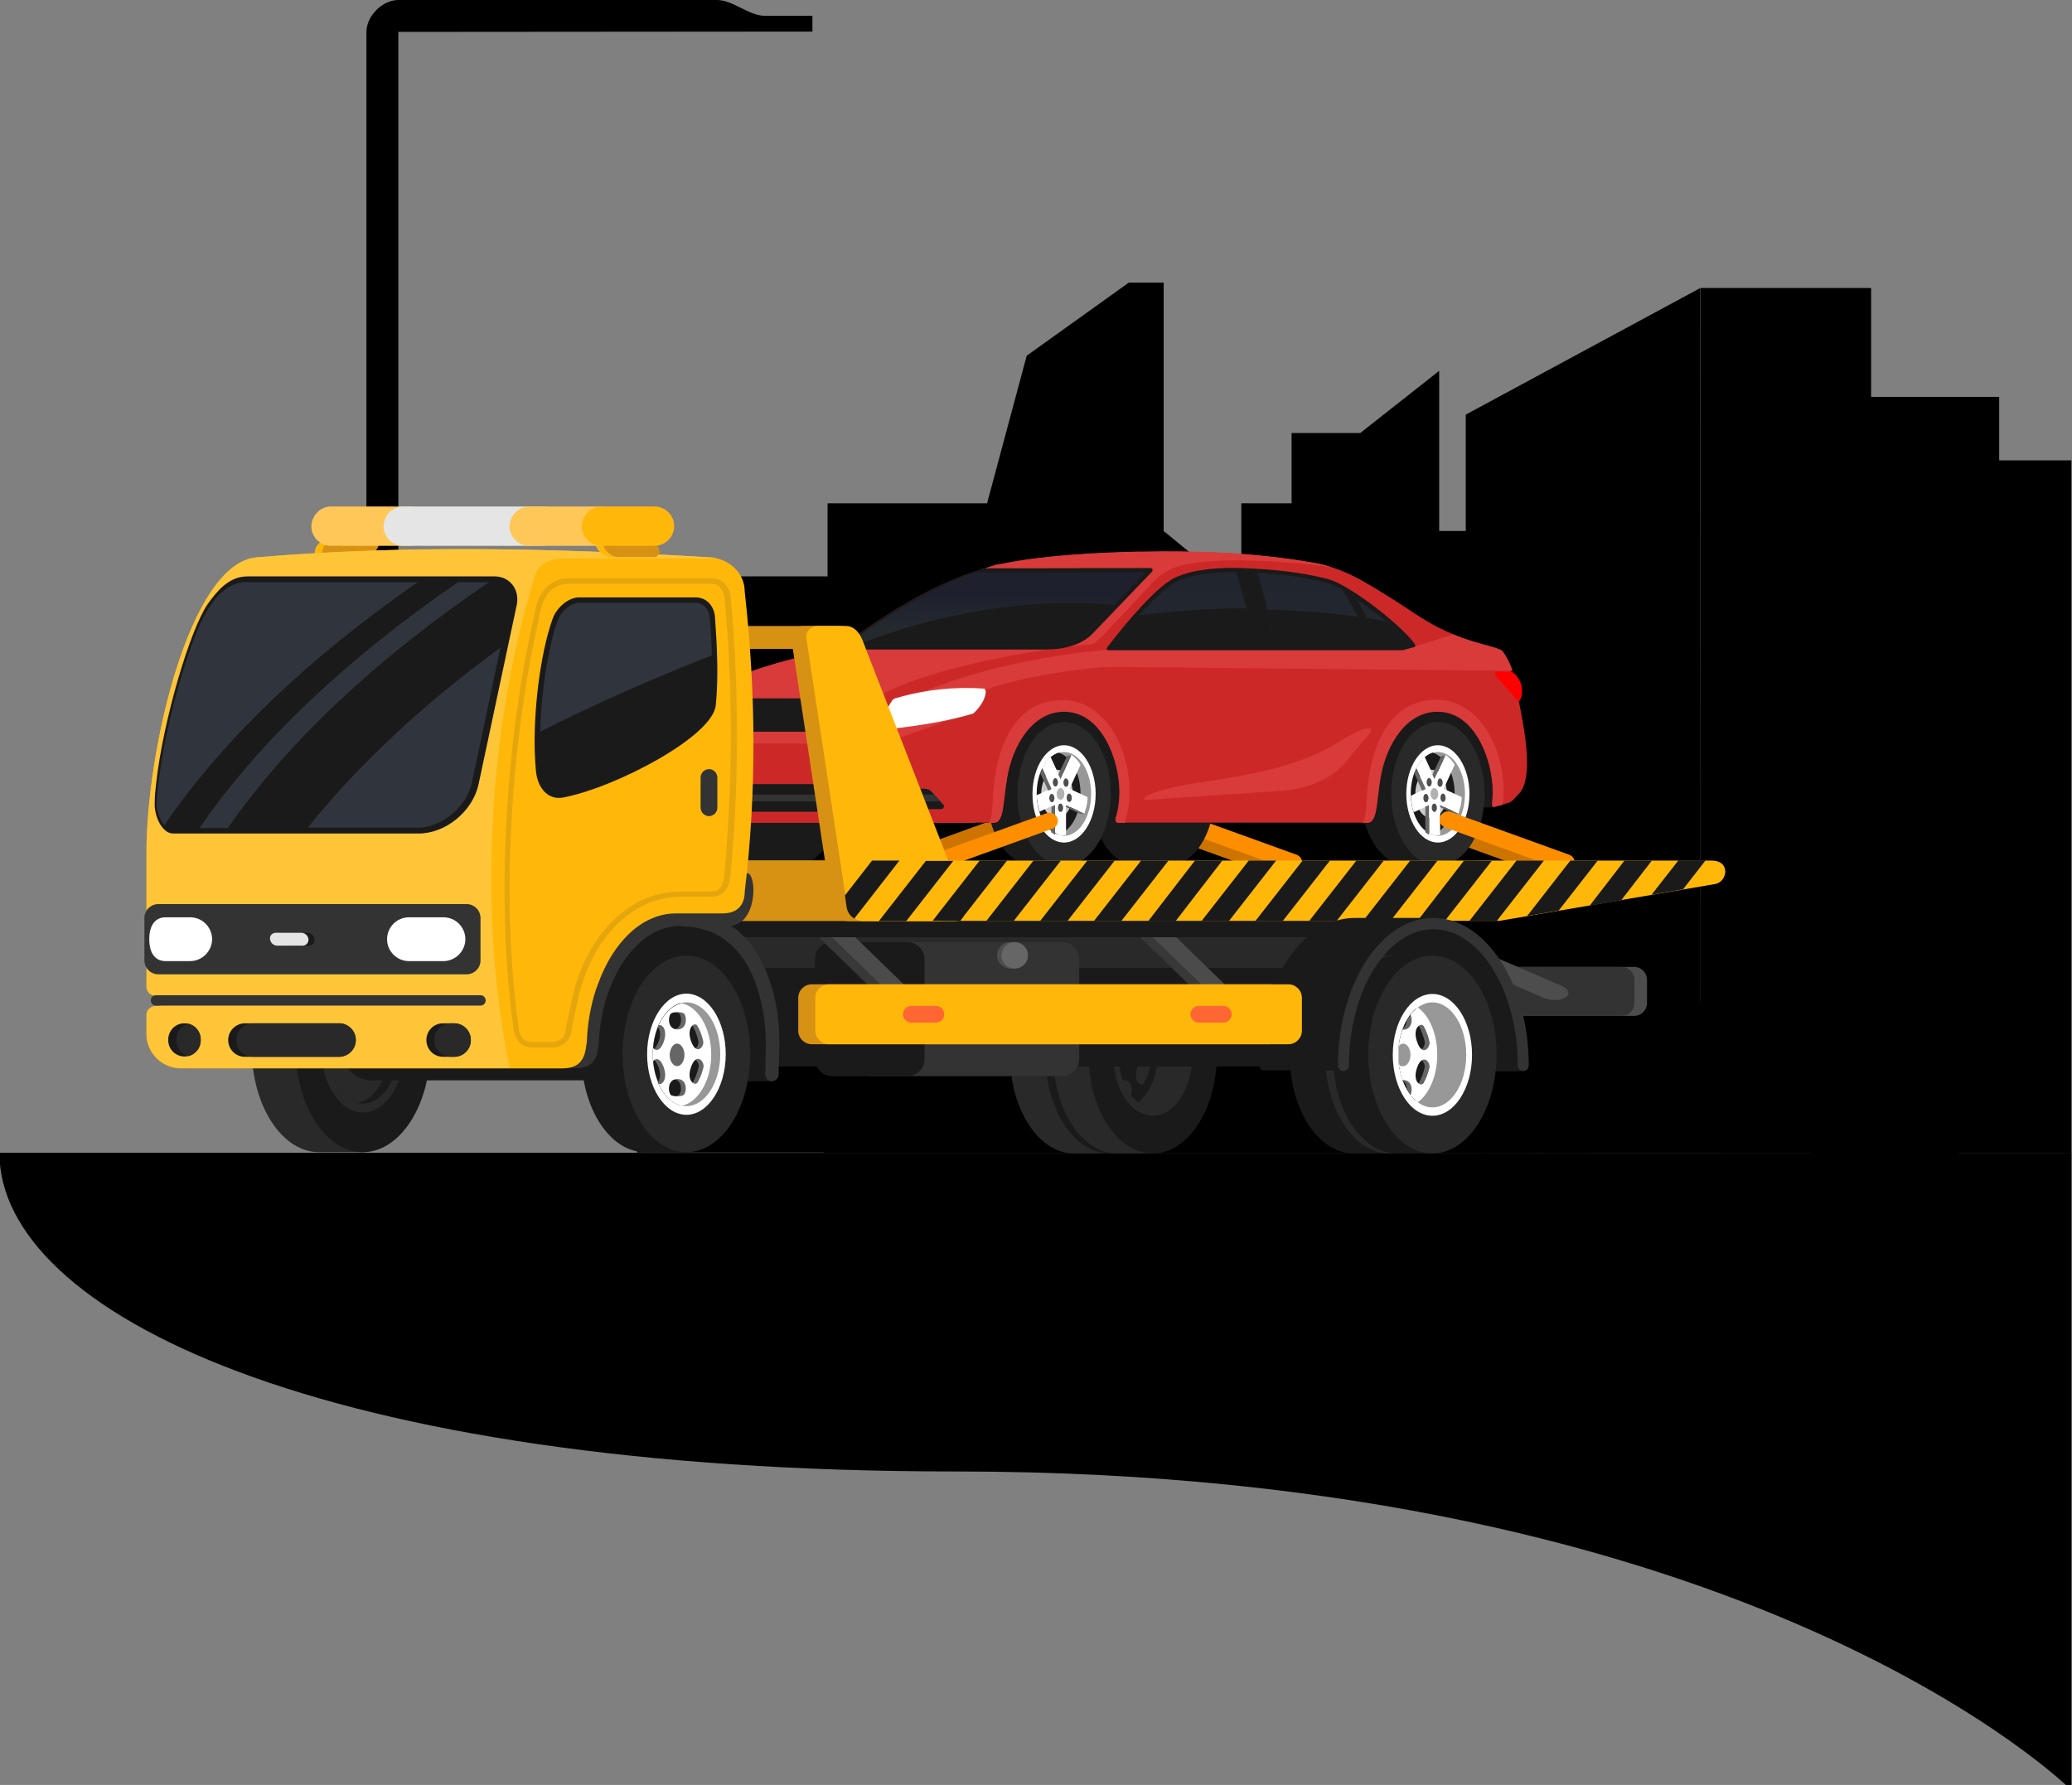 <?xml version="1.0" encoding="utf-8"?>
<!-- Generator: Adobe Illustrator 26.4.1, SVG Export Plug-In . SVG Version: 6.00 Build 0)  -->
<svg version="1.1" id="Component_4_1" xmlns="http://www.w3.org/2000/svg" xmlns:xlink="http://www.w3.org/1999/xlink" x="0px"
	 y="0px" viewBox="0 0 643 554" style="enable-background:new 0 0 643 554;" xml:space="preserve">
<rect x="0" y="0" width="643" height="554" fill="#808080" stroke="none"/>
<style type="text/css">
	.st0{fill:#00000000;}
	.st1{fill-rule:evenodd;clip-rule:evenodd;fill:#00000000;}
	.st2{fill-rule:evenodd;clip-rule:evenodd;fill:#CD7400;}
	.st3{fill-rule:evenodd;clip-rule:evenodd;fill:#FD8E00;}
	.st4{fill-rule:evenodd;clip-rule:evenodd;fill:#292929;}
	.st5{fill-rule:evenodd;clip-rule:evenodd;fill:#1A1A1A;}
	.st6{fill-rule:evenodd;clip-rule:evenodd;fill:#FFB80A;}
	.st7{fill-rule:evenodd;clip-rule:evenodd;fill:#D89213;}
	.st8{fill-rule:evenodd;clip-rule:evenodd;fill:#4D4D4D;}
	.st9{fill-rule:evenodd;clip-rule:evenodd;fill:#333333;}
	.st10{fill-rule:evenodd;clip-rule:evenodd;fill:#FFFFFF;}
	.st11{fill-rule:evenodd;clip-rule:evenodd;fill:#989898;}
	.st12{fill-rule:evenodd;clip-rule:evenodd;fill:#CBCBCB;}
	.st13{fill-rule:evenodd;clip-rule:evenodd;fill:#B2B2B2;}
	.st14{fill-rule:evenodd;clip-rule:evenodd;fill:#666666;}
	.st15{fill-rule:evenodd;clip-rule:evenodd;fill:#CD2828;}
	.st16{fill-rule:evenodd;clip-rule:evenodd;fill:#D93A3A;}
	.st17{fill-rule:evenodd;clip-rule:evenodd;fill:url(#SVGID_1_);}
	.st18{fill-rule:evenodd;clip-rule:evenodd;fill:#FF0000;}
	.st19{fill-rule:evenodd;clip-rule:evenodd;fill:url(#SVGID_00000147179354046066825510000000777080463626235794_);}
	.st20{fill-rule:evenodd;clip-rule:evenodd;fill:#383838;}
	.st21{fill-rule:evenodd;clip-rule:evenodd;fill:#4B4B4B;}
	.st22{fill-rule:evenodd;clip-rule:evenodd;fill:#FFC539;}
	.st23{fill-rule:evenodd;clip-rule:evenodd;fill:#E5E5E5;}
	.st24{fill-rule:evenodd;clip-rule:evenodd;fill:#E5A60D;}
	.st25{fill-rule:evenodd;clip-rule:evenodd;fill:#30353D;}
	.st26{fill-rule:evenodd;clip-rule:evenodd;fill:#FFC758;}
	.st27{fill-rule:evenodd;clip-rule:evenodd;fill:#FF6633;}
	.st28{fill:#333333;}
</style>
<g id="Group_619" transform="translate(108.816)">
	<path id="Path_479" class="st0" d="M14.8,9.9v291.8H4.9V9.9c0-5,5-9.9,9.9-9.9h98.9c4.9,0,9.9,4.9,14.8,4.9h14.8v4.9L14.8,9.9z"/>
	<path id="Path_472" class="st0" d="M105.9,178.9H148v-22.7h49.5l12.3-45.8l31.7-22.7h10.8v77.1l24.1,19.8v-28.4H292v-21.8h21.3
		l24.5-19.3v49.7h28v192.9H88.9V229.3l17-22.4V178.9z"/>
	<path id="Path_477" class="st1" d="M534,555.6c0,0-98.9-98.9-346.2-98.9C-10,456.7-109,407.2-109,357.8h643V555.6z"/>
	<g id="Group_635" transform="translate(534.184 35.478)">
		<path id="Path_547" class="st0" d="M-22.6,107.4V87.7h-63.9v19.7H-109v214.9H-0.2V107.4H-22.6z"/>
	</g>
	<g id="Group_667" transform="translate(455.046 1.687)">
		<path id="Path_548" class="st0" d="M-36.1,356.1H-109V127l72.8-39.3L-36.1,356.1L-36.1,356.1z"/>
		<rect id="Rectangle_773" x="-36.1" y="87.7" class="st0" width="52.9" height="268.4"/>
		<g id="Group_644" transform="translate(11.665 52.491)">
			<g id="Group_636">
				<rect id="Rectangle_774" x="-109" y="87.7" class="st0" width="51.2" height="5.3"/>
			</g>
			<g id="Group_637" transform="translate(0 15.79)">
				<rect id="Rectangle_775" x="-109" y="87.7" class="st0" width="51.2" height="5.3"/>
			</g>
			<g id="Group_638" transform="translate(0 31.578)">
				<rect id="Rectangle_776" x="-109" y="87.7" class="st0" width="51.2" height="5.3"/>
			</g>
			<g id="Group_639" transform="translate(0 47.366)">
				<rect id="Rectangle_777" x="-109" y="87.7" class="st0" width="51.2" height="5.3"/>
			</g>
			<g id="Group_640" transform="translate(0 63.156)">
				<rect id="Rectangle_778" x="-109" y="87.7" class="st0" width="51.2" height="5.3"/>
			</g>
			<g id="Group_641" transform="translate(0 78.944)">
				<rect id="Rectangle_779" x="-109" y="87.7" class="st0" width="51.2" height="5.3"/>
			</g>
			<g id="Group_642" transform="translate(0 94.731)">
				<rect id="Rectangle_780" x="-109" y="87.7" class="st0" width="51.2" height="5.3"/>
			</g>
			<g id="Group_643" transform="translate(0 110.521)">
				<rect id="Rectangle_781" x="-109" y="87.7" class="st0" width="51.2" height="5.3"/>
			</g>
		</g>
		<g id="Group_646" transform="translate(81.909 52.393)">
			<g id="Group_645">
				<rect id="Rectangle_782" x="-109" y="87.7" class="st0" width="37.1" height="5.5"/>
			</g>
		</g>
		<g id="Group_648" transform="translate(81.909 68.182)">
			<g id="Group_647">
				<rect id="Rectangle_783" x="-109" y="87.7" class="st0" width="37.1" height="5.5"/>
			</g>
		</g>
		<g id="Group_650" transform="translate(81.909 83.97)">
			<g id="Group_649">
				<rect id="Rectangle_784" x="-109" y="87.7" class="st0" width="37.1" height="5.5"/>
			</g>
		</g>
		<g id="Group_652" transform="translate(81.909 99.76)">
			<g id="Group_651">
				<rect id="Rectangle_785" x="-109" y="87.7" class="st0" width="37.1" height="5.5"/>
			</g>
		</g>
		<g id="Group_654" transform="translate(81.909 115.548)">
			<g id="Group_653">
				<rect id="Rectangle_786" x="-109" y="87.7" class="st0" width="37.1" height="5.5"/>
			</g>
		</g>
		<g id="Group_656" transform="translate(81.909 131.337)">
			<g id="Group_655">
				<rect id="Rectangle_787" x="-109" y="87.7" class="st0" width="37.1" height="5.5"/>
			</g>
		</g>
		<g id="Group_658" transform="translate(81.909 147.125)">
			<g id="Group_657" transform="translate(0 0)">
				<rect id="Rectangle_788" x="-109" y="87.7" class="st0" width="37.1" height="5.5"/>
			</g>
		</g>
		<g id="Group_660" transform="translate(81.909 162.914)">
			<g id="Group_659" transform="translate(0 0)">
				<rect id="Rectangle_789" x="-109" y="87.7" class="st0" width="37.1" height="5.5"/>
			</g>
		</g>
		<g id="Group_662" transform="translate(81.909 178.702)">
			<g id="Group_661" transform="translate(0 0)">
				<rect id="Rectangle_790" x="-109" y="87.7" class="st0" width="37.1" height="5.5"/>
			</g>
		</g>
		<g id="Group_664" transform="translate(81.909 194.491)">
			<g id="Group_663" transform="translate(0 0)">
				<rect id="Rectangle_791" x="-109" y="87.7" class="st0" width="37.1" height="5.5"/>
			</g>
		</g>
		<g id="Group_666" transform="translate(81.909 210.279)">
			<g id="Group_665">
				<rect id="Rectangle_792" x="-109" y="87.7" class="st0" width="37.1" height="5.5"/>
			</g>
		</g>
	</g>
	<path id="Path_549" class="st0" d="M171.2,357.8h194.6c-30.4-73-60.8-91.2-103.4-66.9c-42.6,24.3-67.6-5.6-103.4,18.2
		c-18.2,12.2-18.2,36.5-12.2,48.7L171.2,357.8z"/>
	<g id="Group_670" transform="translate(453.03 149.227)">
		<g id="Group_669">
			<g id="Group_668">
				<path id="Path_550" class="st0" d="M-42.7,104.4c-0.2-5.3-2.3-10.3-7-13.3c-3-1.9-6.3-3-9.8-3.2c-10.3-1-20.7,3.6-28.3,10.7
					c-13.8,12.7-19.7,31.3-21,49.6c-0.5,6.8-0.4,48.1,7.9,47.5c1.8-0.1,3.3-1.2,4.7-2.3c5.1-3.9,9.3-8.7,14.2-12.8
					c1.2-0.9,2.3-1.9,3.3-3c1.7-2,2.9-4.4,3.3-7s-1.1-4.3-1.1-6.6c0-5.5,6.1-5.8,9.9-8.6c3.2-2.4,4.4-6.6,3.2-10.4
					c-0.5-1.4-1.3-2.6-1.6-4c-0.9-3.4,1.1-6.9,3.7-9.2c2.6-2.3,5.8-3.8,8.7-5.7C-46.5,121.7-42.3,112.6-42.7,104.4z"/>
			</g>
		</g>
		<path id="Path_551" class="st0" d="M-102.7,208.6c0-24.7,4.9-50.9,13.9-72.1l-2.8-23.7l4.1,20.8c4.5-9.9,10-18.7,16.4-25.5
			c-11.2,14.5-17.9,32-22,48.3c6.2-7.7,20.2-10.9,20.2-10.9s-16.4,5.7-21.5,16.4c-3.4,15.3-5,31-4.8,46.7H-102.7z"/>
	</g>
	<g id="Group_672" transform="translate(553.969 130.843)">
		<path id="Path_552" class="st0" d="M-100.6,227.3h45.3c0,0,27.6-18.4,18.9-44.2s-10.7-40.6-4.4-57.7S-48.6,82.8-71,88.5
			s-21.5,36.2-15.8,52.7s-14.1,18.4-19.8,38.6S-106.8,214.2-100.6,227.3z"/>
		<g id="Group_671" transform="translate(21.169 38.717)">
			<path id="Path_553" class="st0" d="M-108.9,144.4c0-0.2,0-0.4,0-0.6C-109,143.7-109,144-108.9,144.4z"/>
			<path id="Path_554" class="st0" d="M-81.9,121.1c0.2-11.1-0.3-22.3-1.5-33.4c0.7,9.6,0.8,19.3,0.2,29
				c-5.4-6.3-9.2-13.8-11.1-21.9c0.5,10.6,7.8,20.7,11,24.6c-0.8,14.6-3,29.1-6.6,43.4c-16.4-4.5-18.6-15.6-18.9-18.4
				c1,14.5,14.8,21,17.9,22.3c-2.1,7.5-4.7,14.8-7.9,22h3.7C-95.2,188.6-82.8,165.3-81.9,121.1L-81.9,121.1L-81.9,121.1z"/>
		</g>
	</g>
	<path id="Path_609" class="st0" d="M370.8,357.8c-20-8.8-10.6-32.3,4.2-31c14.3,1.3,11.3-16.2,25.7-19.1
		c28.1-5.7,39.1,32.6,19.6,50L370.8,357.8L370.8,357.8z"/>
	<g>
		<path class="st2" d="M245.1,256.8c-1.3-0.5-2-1.9-1.5-3.3c0.5-1.3,1.9-2,3.3-1.5l36.8,13.3c1.3,0.5,2,1.9,1.5,3.3
			c-0.5,1.3-1.9,2-3.3,1.5L245.1,256.8z"/>
		<path class="st3" d="M255,256.8c-1.3-0.5-2-1.9-1.5-3.3c0.5-1.3,1.9-2,3.3-1.5l36.8,13.3c1.3,0.5,2,1.9,1.5,3.3
			c-0.5,1.3-1.9,2-3.3,1.5L255,256.8z"/>
		<g>
			<g>
				<path class="st4" d="M237.4,358h-12.9c-11,0-19.9-13.7-19.9-30.7c0-16.9,8.9-30.7,19.9-30.7h12.9
					C249.3,296.6,249.7,358,237.4,358z"/>
				<ellipse class="st5" cx="235.5" cy="327.3" rx="19.9" ry="30.7"/>
			</g>
			<path class="st4" d="M249.1,358h-11.2c-11,0-19.9-13.7-19.9-30.7c0-16.9,8.9-30.7,19.9-30.7h11.2C261,296.6,261.4,358,249.1,358z
				"/>
			<ellipse class="st5" cx="248.9" cy="327.3" rx="19.9" ry="30.7"/>
			<path class="st4" d="M248.9,346.3c6.8,0,12.3-8.5,12.3-18.9s-5.5-18.9-12.3-18.9s-12.3,8.5-12.3,18.9
				C236.6,337.8,242.1,346.3,248.9,346.3z"/>
			<path class="st4" d="M243.8,341.5c-3.2-2.8-5.4-8.1-5.4-14.2s2.2-11.4,5.4-14.2c3.2,2.8,5.4,8.1,5.4,14.2
				C249.1,333.5,247,338.8,243.8,341.5z"/>
			<path class="st5" d="M244.4,312.7c3.6,2.6,6,8.2,6,14.7s-2.5,12.1-6,14.7c-0.8-0.6-1.6-1.4-2.3-2.2c0.7-1.3,0.6-4.7-2.3-4.7
				c-0.1,0-0.1,0-0.2,0c-0.8-2.3-1.3-5-1.3-7.8s0.5-5.5,1.3-7.8c0.1,0,0.1,0,0.2,0c2.9,0,3-3.4,2.3-4.7
				C242.8,314,243.6,313.3,244.4,312.7L244.4,312.7z M244.2,323.5c1.7,4.6,4.1,1.6,3.8-0.2c-0.4-1.8-1-3.4-1.8-4.8
				C245.4,317.2,242.5,318.9,244.2,323.5L244.2,323.5z M244.2,331.2c-1.7,4.6,1.2,6.3,2,4.9s1.4-3,1.8-4.8
				C248.4,329.7,245.9,326.7,244.2,331.2z"/>
		</g>
		<path class="st2" d="M329.6,256.8c-1.3-0.5-2-1.9-1.5-3.3c0.5-1.3,1.9-2,3.3-1.5l36.8,13.3c1.3,0.5,2,1.9,1.5,3.3
			c-0.5,1.3-1.9,2-3.3,1.5L329.6,256.8z"/>
		<path class="st2" d="M199.9,254.3c1.3-0.5,2.8,0.2,3.3,1.5s-0.2,2.8-1.5,3.3l-36.8,13.3c-1.3,0.5-2.8-0.2-3.3-1.5s0.2-2.8,1.5-3.3
			L199.9,254.3z"/>
		<path class="st6" d="M-6.4,167h11c1.6,0,2.3,1.3,1.5,3l0,0c-0.8,1.6-2.8,3-4.4,3h-11c-1.6,0-2.3-1.3-1.5-3l0,0
			C-10,168.3-8,167-6.4,167z"/>
		<path class="st7" d="M8.7,169.2c-0.1,0.2-0.1,0.5-0.3,0.8l0,0c-0.8,1.6-2.8,3-4.4,3H-7c-1.6,0-2.3-1.3-1.5-3l0,0
			c0.1-0.3,0.3-0.5,0.5-0.8H8.7z"/>
		<path class="st8" d="M332.8,300.1h65.5c2.2,0,4,1.8,4,4v7.2c0,2.2-1.8,4-4,4h-65.5c-2.2,0-4-1.8-4-4v-7.2
			C328.8,301.9,330.6,300.1,332.8,300.1z"/>
		<path class="st9" d="M328.9,300.1h65.5c2.2,0,4,1.8,4,4v7.2c0,2.2-1.8,4-4,4h-65.5c-2.2,0-4-1.8-4-4v-7.2
			C324.9,301.9,326.7,300.1,328.9,300.1z"/>
		<g>
			<polygon class="st5" points="182.8,255.4 315.7,255.4 349.6,250.6 355,250.6 358.5,239 357.9,217.3 182.8,217.3 			"/>
			<path class="st5" d="M253.6,224.1h-9.4c-8,0-14.5,10-14.5,22.3s6.5,22.3,14.5,22.3h9.4c8,0,14.5-10,14.5-22.3
				S261.6,224.1,253.6,224.1L253.6,224.1z M137.6,268.7c8,0,14.5-10,14.5-22.3s-6.5-22.3-14.5-22.3h-9.4c-8,0-14.5,10-14.5,22.3
				s6.5,22.3,14.5,22.3H137.6z"/>
			<g>
				<path class="st5" d="M337.4,224.1H328c-8,0-14.5,10-14.5,22.3s6.5,22.3,14.5,22.3h9.4C346.1,268.7,346.4,224.1,337.4,224.1z"/>
				<ellipse class="st4" cx="337.4" cy="246.4" rx="14.5" ry="22.3"/>
				<path class="st10" d="M337.4,261.5c5.4,0,9.8-6.8,9.8-15.1s-4.4-15.1-9.8-15.1s-9.8,6.8-9.8,15.1S332,261.5,337.4,261.5z"/>
				<path class="st11" d="M337.4,259.4c4.6,0,8.4-5.8,8.4-13s-3.8-13-8.4-13s-8.4,5.8-8.4,13C329,253.5,332.8,259.4,337.4,259.4z"/>
				<path class="st5" d="M335.8,233.6c-3.9,1.2-6.8,6.4-6.8,12.7s2.9,11.6,6.8,12.7c3.9-1.2,6.8-6.4,6.8-12.7
					C342.6,240.1,339.7,234.8,335.8,233.6z"/>
				<ellipse class="st12" cx="335.3" cy="246.4" rx="4.9" ry="7.5"/>
				<path class="st10" d="M336.9,259.3c0.4,0,0.8-0.1,1.2-0.2v-9.2l5.7,2.6c0.2-0.7,0.4-1.4,0.6-2.1l0.2-0.8
					c0.1-0.7,0.2-1.4,0.2-2.2l-5.6-2.6l3.4-7.4c-0.3-0.6-0.7-1.1-1.1-1.6l-0.4-0.4c-0.4-0.4-0.8-0.8-1.3-1.1l-3.4,7.3l-3.1-6.7
					c-1,0.9-1.9,2.1-2.6,3.5l2.9,6.3L329,247c0.1,1.8,0.4,3.6,0.9,5.1l4.8-2.2v8.7C335.3,259,336.1,259.3,336.9,259.3z"/>
				<path class="st13" d="M336.3,248.2c0.7,0,1.2-0.8,1.2-1.8s-0.5-1.8-1.2-1.8s-1.2,0.8-1.2,1.8
					C335.2,247.4,335.7,248.2,336.3,248.2z"/>
				<path class="st8" d="M336.3,252c0.5,0,0.8-0.6,0.8-1.3s-0.4-1.3-0.8-1.3c-0.5,0-0.8,0.6-0.8,1.3S335.9,252,336.3,252z"/>
				<path class="st8" d="M334.7,244.1c0.5,0,0.8-0.6,0.8-1.3s-0.4-1.3-0.8-1.3c-0.5,0-0.8,0.6-0.8,1.3
					C333.9,243.5,334.3,244.1,334.7,244.1z"/>
				<path class="st8" d="M338.1,244.2c0.5,0,0.8-0.6,0.8-1.3s-0.4-1.3-0.8-1.3c-0.5,0-0.8,0.6-0.8,1.3
					C337.2,243.7,337.6,244.2,338.1,244.2z"/>
				<path class="st8" d="M339,248.9c0.5,0,0.8-0.6,0.8-1.3s-0.4-1.3-0.8-1.3c-0.5,0-0.8,0.6-0.8,1.3
					C338.2,248.3,338.6,248.9,339,248.9z"/>
				<path class="st8" d="M333.7,249c0.5,0,0.8-0.6,0.8-1.3s-0.4-1.3-0.8-1.3c-0.5,0-0.8,0.6-0.8,1.3
					C332.9,248.4,333.2,249,333.7,249z"/>
				<polygon class="st14" points="336.3,241.8 335.7,240.4 338.5,234.5 339.7,234.5 				"/>
				<polygon class="st14" points="338.1,249.9 338.1,250.5 342.5,252.6 343.7,252.6 				"/>
				<polygon class="st14" points="334.6,259.1 333.5,258.3 333.5,250.4 334.6,249.9 				"/>
				<polygon class="st14" points="333.6,244.9 332.5,245.4 330.1,240 330.7,238.6 				"/>
			</g>
			<g>
				<path class="st5" d="M221.4,224.1H212c-8,0-14.5,10-14.5,22.3s6.5,22.3,14.5,22.3h9.4C230,268.7,230.3,224.1,221.4,224.1z"/>
				<ellipse class="st4" cx="221.4" cy="246.4" rx="14.5" ry="22.3"/>
				<path class="st10" d="M221.4,261.5c5.4,0,9.8-6.8,9.8-15.1s-4.4-15.1-9.8-15.1c-5.4,0-9.8,6.8-9.8,15.1
					C211.5,254.7,215.9,261.5,221.4,261.5z"/>
				<path class="st11" d="M221.4,259.4c4.6,0,8.4-5.8,8.4-13s-3.8-13-8.4-13c-4.6,0-8.4,5.8-8.4,13
					C212.9,253.5,216.7,259.4,221.4,259.4z"/>
				<path class="st5" d="M219.7,233.6c-3.9,1.2-6.8,6.4-6.8,12.7s2.9,11.6,6.8,12.7c3.9-1.2,6.8-6.4,6.8-12.7
					C226.5,240.1,223.6,234.8,219.7,233.6z"/>
				<ellipse class="st12" cx="219.2" cy="246.4" rx="4.9" ry="7.5"/>
				<path class="st10" d="M220.8,259.3c0.4,0,0.8-0.1,1.2-0.2v-9.2l5.7,2.6c0.2-0.7,0.4-1.4,0.6-2.1l0.2-0.8
					c0.1-0.7,0.2-1.4,0.2-2.2l-5.6-2.6l3.4-7.4c-0.3-0.6-0.7-1.1-1.1-1.6l-0.4-0.4c-0.4-0.4-0.8-0.8-1.3-1.1l-3.4,7.3l-3.1-6.7
					c-1,0.9-1.9,2.1-2.6,3.5l2.9,6.3l-4.6,2.1c0.1,1.8,0.4,3.6,0.9,5.1l4.8-2.2v8.7C219.3,259,220,259.3,220.8,259.3z"/>
				<path class="st13" d="M220.3,248.2c0.7,0,1.2-0.8,1.2-1.8s-0.5-1.8-1.2-1.8s-1.2,0.8-1.2,1.8S219.6,248.2,220.3,248.2z"/>
				<path class="st8" d="M220.3,252c0.5,0,0.8-0.6,0.8-1.3s-0.4-1.3-0.8-1.3c-0.5,0-0.8,0.6-0.8,1.3S219.8,252,220.3,252z"/>
				<path class="st8" d="M218.7,244.1c0.5,0,0.8-0.6,0.8-1.3s-0.4-1.3-0.8-1.3s-0.8,0.6-0.8,1.3S218.2,244.1,218.7,244.1z"/>
				<path class="st8" d="M222,244.2c0.5,0,0.8-0.6,0.8-1.3s-0.4-1.3-0.8-1.3c-0.5,0-0.8,0.6-0.8,1.3
					C221.2,243.7,221.6,244.2,222,244.2z"/>
				<path class="st8" d="M223,248.9c0.5,0,0.8-0.6,0.8-1.3s-0.4-1.3-0.8-1.3c-0.5,0-0.8,0.6-0.8,1.3
					C222.2,248.3,222.5,248.9,223,248.9z"/>
				<path class="st8" d="M217.6,249c0.5,0,0.8-0.6,0.8-1.3s-0.4-1.3-0.8-1.3c-0.5,0-0.8,0.6-0.8,1.3S217.2,249,217.6,249z"/>
				<polygon class="st14" points="220.3,241.8 219.6,240.4 222.4,234.5 223.6,234.5 				"/>
				<polygon class="st14" points="222,249.9 222,250.5 226.4,252.6 227.7,252.6 				"/>
				<polygon class="st14" points="218.6,259.1 217.4,258.3 217.5,250.4 218.6,249.9 				"/>
				<polygon class="st14" points="217.5,244.9 216.5,245.4 214,240 214.6,238.6 				"/>
			</g>
			<path class="st15" d="M356,201.6c-5.1-1.5-10.4-2.7-15.9-3.6c-8.7-5.9-16.9-12.4-26-17.6c-4.6-2.6-9.7-4.7-14.9-5.6
				c-18.8-3.3-36.1-3.8-53.5-3.5c-17,0.3-37.8,1.6-49.9,5.5c-17.7,5.6-31.6,15.4-44.8,24.9c-14.7,2.4-29,6.8-40,12.3
				c-0.4,0.2-0.7,0.6-0.9,0.9l-3.3,7.2l-1.9,1.9c-0.6,0.6-0.9,1.3-1,2.1l-0.8,7.8c-0.5,0.6-1,1.2-1.5,1.8c-0.2,0.3-0.4,0.6-0.4,1
				l0.2,3.2c0.1,1,0.7,2.5,1.8,2.5h0.9l0.2,6.2c-0.9,0-1.4,0.6-1.4,1.4v3.9c0,0.8,0.4,1.4,1.4,1.4h95.5c3-0.4,2.6-6.1,3.9-13.9
				c1.7-10.2,7.9-20.6,17.7-20.6c11.8,0,17.2,15.2,17.2,25c0,2.8-0.4,5.6-1.2,8.1c-0.2,0.8,0.2,1.4,0.8,1.4h77.4
				c3-0.4,2.6-6.1,3.9-13.9c1.7-10.2,7.9-20.6,17.7-20.6c11.8,0,17.2,15.2,17.2,25c0,1.2-0.1,2.3-0.2,3.4c-0.1,1.1,0.3,1.3,0.8,1.1
				l3.9-1c0.9-0.2,1.4-0.6,2-1.2l1.7-1.8c5-5.3,1-22.9-0.1-28.8c1.8-2.9,0.5-7.5-2.5-9.1c-0.7-2.1-1.7-4.2-3.2-6.2
				C356.8,202,356.4,201.7,356,201.6z"/>
			<path class="st15" d="M356,201.6c-23.6-7-21.6-9.7-41.9-21.2c-4.6-2.6-9.7-4.7-14.9-5.6c-18.8-3.3-36.1-3.8-53.5-3.5
				c-17,0.3-37.8,1.6-49.9,5.5c-17.7,5.6-31.6,15.4-44.8,24.9c-7.2,1.2-14.4,2.8-21.1,4.9h229.6c-0.6-1.4-1.4-2.8-2.4-4.2
				C356.8,202,356.4,201.7,356,201.6z"/>
			<path class="st15" d="M106.9,221.9l-0.1,0.3l-1.9,1.9c-0.6,0.6-0.9,1.3-1,2.1l-0.8,7.8c-0.5,0.6-1,1.2-1.5,1.8
				c-0.2,0.3-0.4,0.6-0.4,1l0.2,3.2c0.1,1,0.7,2.5,1.8,2.5h0.9l0.2,6.2c-0.9,0-1.4,0.6-1.4,1.4v3.9c0,0.8,0.4,1.4,1.4,1.4h89.6
				c-15.8-11.9-10-28.3-0.1-35.8c7.6-5.7-9.8-4.7-30.4-2.3C141.9,219.7,116.7,223.6,106.9,221.9z"/>
			<path class="st16" d="M198,255.4h1.8c3-0.4,2.6-6.1,3.9-13.9c1.7-10.2,7.9-20.6,17.7-20.6c11.8,0,17.2,15.2,17.2,25
				c0,2.8-0.4,5.6-1.2,8.1c-0.2,0.8,0.2,1.4,0.8,1.4h2.2c-0.1-0.2,0-0.5,0-0.8c0.9-2.8,1.3-5.9,1.3-9.1c0-13-7.4-28.2-20.8-28.2
				c-13.4,0-18.9,11.7-20.9,23.2C198.9,247.7,199.6,253.4,198,255.4L198,255.4z M314,255.4h1.7c3-0.4,2.6-6.1,3.9-13.9
				c1.7-10.2,7.9-20.6,17.7-20.6c11.8,0,17.2,15.2,17.2,25c0,1.2-0.1,2.3-0.2,3.4c-0.1,1.1,0.3,1.3,0.8,1.1l2.4-0.6
				c0.2-1.4,0.3-2.9,0.3-4.4c0-13-7.4-28.2-20.8-28.2s-18.9,11.7-20.9,23.2C314.9,247.7,315.6,253.4,314,255.4z"/>
			<path class="st16" d="M342.2,196.9l-15.6,4.9H234l-8-0.3l4.9-1.9l2.7-2.5l15.6-16.6c1.5-1.5,3.6-3.6,8.2-4.9
				c8.8-2.4,26.8-2.2,46.9,0.4l0,0c-1.7-0.6-3.5-1-5.2-1.3c-18.8-3.3-36.1-3.8-53.5-3.5h-0.8l0,0H244l0,0c-13.2,0.3-28.4,1.2-40,3.4
				l0,0c-0.5,0.1-0.9,0.2-1.4,0.3l0,0l-0.7,0.1l0,0l-0.7,0.1l0,0l-0.7,0.1l0,0l-0.7,0.2l0,0l-0.6,0.2c-0.2,0.1-0.4,0.1-0.6,0.2
				L198,176l-0.6,0.2l-0.6,0.2c-0.2,0.1-0.4,0.1-0.6,0.2c-0.2,0.1-0.4,0.1-0.6,0.2c-17.7,5.6-31.6,15.4-44.8,24.9
				c-5.2,0.9-10.2,2-15.2,3.2c-9.1,2.4-17.8,5.6-24.8,9.1l0,0l0,0l0,0l0,0l0,0l0,0l0,0l0,0l0,0l0,0l0,0l0,0l0,0l0,0l0,0l0,0l0,0l0,0
				l0,0l0,0l0,0l0,0l0,0l0,0l0,0l0,0l0,0l0,0l0,0l0,0l0,0l0,0l0,0l0,0l0,0l0,0l0,0l0,0l0,0l0,0l0,0l0,0l0,0l0,0l0,0l0,0l0,0l0,0l0,0
				l0,0l0,0l0,0l0,0l0,0l0,0l0,0l0,0l0,0l0,0l0,0l0,0l0,0l0,0l0,0l0,0l0,0l0,0l0,0l0,0l0,0l0,0l0,0l0,0l0,0l0,0l0,0l0,0l0,0l0,0l0,0
				l0,0l0,0l0,0l0,0l0,0l0,0l2.1,2.5l3.6-0.1l57.2,0.6l23.7-3c6.3-2.7,28.4-7.1,40.3-7l122.9,1.2c-0.7-2.1-1.7-4.2-3.2-6.2
				C355.8,200.7,347.7,199.4,342.2,196.9z"/>
			<path class="st15" d="M162.6,216.8c15.7-9.6,51.5-15.6,69.9-17.1c0.6,0,1.2,0.4,1.2,1s-0.4,1.2-1,1.2
				c-16.5,1.3-43.2,6.7-59.4,14.9l-1.1,0.5l-8.5-0.1L162.6,216.8z"/>
			<path class="st5" d="M196.8,176.4c-0.4,0.1-0.7,0.2-1.1,0.3c-17.7,5.6-31.6,15.4-44.8,24.9h64.5c5.7,0,11.3-1.3,14.8-4.9
				l18.4-19.2c0.5-0.5,0.3-1.2-0.6-1.2L196.8,176.4z"/>
			
				<linearGradient id="SVGID_1_" gradientUnits="userSpaceOnUse" x1="91.234" y1="371.625" x2="91.234" y2="360.829" gradientTransform="matrix(1 0 0 -1 108.816 556)">
				<stop  offset="0" style="stop-color:#1E212D"/>
				<stop  offset="1" style="stop-color:#24292E"/>
			</linearGradient>
			<path class="st17" d="M153.6,200.3h61.8c4.7,0,10.4-0.9,13.8-4.5l17.3-18.1H194C178.9,182.9,166.4,191.1,153.6,200.3z"/>
			<path class="st5" d="M157,200.3h58.3c4.7,0,10.4-0.9,13.8-4.5l7.7-8C211.2,185.2,180.9,190.5,157,200.3z"/>
			<path class="st18" d="M362.7,217.6c1.8-2.9,0.5-7.5-2.5-9.1l-4.2-0.1c-0.8,0-1.1,0.8-0.6,1.4l6.6,7.5
				C362.2,217.5,362.5,217.6,362.7,217.6z"/>
			<path class="st16" d="M106.8,222.2l-1.9,1.9l0,0l0,0l0,0l0,0l0,0l0,0l0,0l0,0l0,0l0,0l0,0l0,0l0,0l0,0l0,0l0,0l0,0l0,0l0,0l0,0
				l0,0l0,0l0,0l0,0l0,0l0,0l0,0l0,0l0,0l0,0l0,0l0,0l0,0l0,0l0,0l0,0l0,0l0,0l0,0l0,0l0,0l0,0l0,0l0,0l0,0l0,0l0,0l0,0l0,0l0,0l0,0
				l0,0l0,0l0,0l0,0l0,0l0,0l0,0l0,0l0,0l0,0l0,0l0,0l0,0l0,0l0,0l0,0l0,0l0,0l0,0l0,0l0,0l0,0l0,0l0,0l0,0l0,0l0,0l0,0l0,0l0,0l0,0
				l0,0l0,0l0,0l0,0l0,0l0,0l0,0l0,0l5.3,5.2c0.9,0.8,1.9,1.4,3.3,1.4l48.8,0.2c1.7,0,3.4-0.3,5-0.8l26.5-9.5l-29.5,5.3
				c-2.7,0.5-2.9,0.3-6,0.3h-41.2c-1.8,0-4.6-0.4-5.8-1.1L106.8,222.2L106.8,222.2z M103,233.9L103,233.9L103,233.9L103,233.9v0.1
				l0,0l0,0l0,0l0,0l0,0l0,0l0,0l0,0l0,0l0,0l0,0l0,0l0,0l0,0l0,0l0,0l0,0l0,0l0,0l0,0l0,0l0,0l0,0l0,0l0,0l0,0l0,0l0,0l0,0l0,0l0,0
				l0,0l0,0l0,0l0,0l0,0l0,0l0,0l0,0l0,0l0,0l0,0l0,0l0,0l0,0l0,0l0,0l0,0l0,0l0,0l0,0l0,0l0,0l0,0l0,0l0,0l0,0l0,0l0,0l0,0l0,0l0,0
				l0,0c-0.1,0.1-0.2,0.3-0.3,0.4l7.4,3.8L103,233.9z"/>
			<path class="st5" d="M104.1,244.8l0.2,6.2c1.1,0,2.2,0,3.2,0c0.4,0,0.8-0.2,0.9-0.8l0.4-4.6c0.1-0.6-0.3-0.9-0.8-0.9h-3.9V244.8z
				"/>
			<path class="st9" d="M115.9,216.8h46c0.5,0,1,0.6,0.6,1.2l-5.2,7.9c-0.4,0.6-1.4,1.2-2.3,1.2h-29h-10.9c-0.4,0-0.8-0.4-0.7-0.8
				l0.8-8.8C115.2,217,115.5,216.8,115.9,216.8z"/>
			<path class="st5" d="M118.3,216.8h43.6c0.5,0,1,0.6,0.6,1.2l-5.2,7.9c-0.4,0.6-1.4,1.2-2.3,1.2h-26.4H126h-8.4
				c-0.4,0-0.8-0.4-0.7-0.8l0.8-8.8C117.7,217,118,216.8,118.3,216.8z"/>
			<path class="st9" d="M113.3,243.4h44.1c0.9,0,2,0.5,2.5,1l6,6.2c0.4,0.5,0.2,1.3-0.6,1.3H112c-0.6,0-0.9-0.4-0.8-0.9l1.1-6.8
				C112.3,243.8,112.7,243.4,113.3,243.4z"/>
			<path class="st5" d="M115.8,243.4h41.5c0.9,0,2,0.5,2.5,1l6,6.2c0.4,0.5,0.2,1.3-0.6,1.3h-50.8l0,0c-0.5,0-0.9-0.5-0.8-0.9
				l1.1-6.8C114.8,243.8,115.2,243.4,115.8,243.4z"/>
			<path class="st9" d="M168.9,244.8h9.1c1,0,1.9,0.4,2.5,1.1l3.4,3.8c0.5,0.5,0.2,1.4-0.6,1.4h-8.6c-1,0-2.1-0.5-2.6-1l-3.7-4
				C167.8,245.5,168.1,244.8,168.9,244.8z"/>
			<path class="st5" d="M171.4,244.8h6.5c1,0,1.9,0.4,2.5,1.1l3.4,3.8c0.5,0.5,0.2,1.4-0.6,1.4h-6c-1,0-2.1-0.5-2.6-1l-3.7-4
				C170.3,245.5,170.6,244.8,171.4,244.8z"/>
			<polygon class="st9" points="113.2,246.6 161.9,246.6 164,248.7 113.2,248.7 			"/>
			<path class="st10" d="M110.5,214.3c-0.2,0.2-0.3,0.4-0.4,0.6c-1.4,2.2-2.4,4.7-3.3,7.2l3.9,3.8c0.6,0.4,1.1,0.1,1.2-0.5l0.8-8.1
				c0.1-0.5-0.3-0.9-0.7-1.3L110.5,214.3z"/>
			<polygon class="st9" points="170.5,246.6 181,246.6 183.1,248.7 172.3,248.7 			"/>
			<path class="st9" d="M104.2,246.6h4.5l-0.2,2.2h-4.3C103.1,248.7,103.1,246.6,104.2,246.6z"/>
			<path class="st16" d="M315.6,228.4l-8.1,9.6c-4.6,4.3-10.7,6.7-18.1,7.4l-41.1,2.8c-5.6,0.5,0.4-3.2,14.4-5.2
				c18.6-2.7,33.1-5.8,44.1-12.8C314.3,225.3,319,224.7,315.6,228.4z"/>
			<path class="st10" d="M196.3,213.7c-8.9-0.6-17.9,0.3-26.8,2.9c-0.7,0.1-1.3,0.5-1.5,0.9l-5.1,8.1c-0.4,0.6,0.1,1.2,0.7,1.1
				c10-1.1,19.9-2.4,29.2-5.1c0.5-0.1,0.9-0.6,1.3-1c1.8-2,2.9-4,3-5.9C197,214.2,196.9,213.7,196.3,213.7z"/>
			<path class="st5" d="M235.2,201.8h91.3l3.3-0.9c0.6,0,0.7-0.6,0.5-0.9c-3.6-5.4-20.1-18.5-27.1-20.3c-8.8-2.3-18.2-3.1-27-3.4
				c-6-0.2-14.2,0.2-20.2,2.9c-5.5,2.5-14.7,13.2-21.2,21.7C234.5,201.3,234.7,201.8,235.2,201.8z"/>
			
				<linearGradient id="SVGID_00000114033001269324814100000009528232035270759837_" gradientUnits="userSpaceOnUse" x1="173.834" y1="407.26" x2="173.834" y2="347.814" gradientTransform="matrix(1 0 0 -1 108.816 556)">
				<stop  offset="0" style="stop-color:#1E212D"/>
				<stop  offset="1" style="stop-color:#24292E"/>
			</linearGradient>
			<path style="fill-rule:evenodd;clip-rule:evenodd;fill:url(#SVGID_00000114033001269324814100000009528232035270759837_);" d="
				M236.8,200.4h43.5l-0.1-0.4v-0.1v-0.3l-0.1-0.4v-0.3v-0.1l-0.1-0.4l0,0l-0.1-0.3V198v-0.2l0,0l-0.1-0.3l-0.1-0.3l0,0l-0.1-0.4
				v-0.1l-0.1-0.3v-0.2V196v-0.3v-0.1l-0.1-0.4l0,0l-0.1-0.4v-0.1l-0.1-0.3v-0.2V194l-0.1-0.3v-0.1l-0.1-0.7v-0.1v-0.2l0,0l-0.1-0.3
				l-0.1-0.3l0,0l-0.1-0.4v-0.1l-0.1-0.3V191v-0.2l-0.1-0.3v-0.1l-0.1-0.4l0,0l-0.1-0.3l-0.1-0.4v-0.2V189l-0.2,0l0,0l-0.1-0.4v-0.1
				l-0.1-0.3v-0.1l-0.1-0.2l-0.1-0.2v-0.1l-0.1-0.3l0,0l-0.2-0.7v-0.2v-0.2l-0.1-0.3v-0.1l-0.1-0.4l0,0l-0.1-0.3V185l-0.1-0.2
				l-0.1-0.2v-0.1l-0.1-0.3l0,0l-0.1-0.4v-0.1l-0.1-0.3v-0.2l-0.1-0.2l-0.1-0.3v-0.1l-0.1-0.4l0,0l-0.1-0.3v-0.1l-0.1-0.3l-0.1-0.2
				v-0.2l-0.1-0.3v-0.1l-0.1-0.4l0,0l-0.1-0.3v-0.1l-0.1-0.2l-0.1-0.2v-0.1l-0.1-0.3l0,0l-0.1-0.4v-0.1l-0.1-0.3l-0.1-0.2l0-0.1
				l-0.1-0.3v-0.1c-5.9-0.1-13,0.4-18.3,2.8C250.9,183,241.6,194.3,236.8,200.4L236.8,200.4z M286.6,200.4h30.2
				c-2.6-6.1-5.5-11.6-9-17.3c-1.9-1.1-3.6-1.9-4.9-2.2c-7-1.8-14.2-2.7-21.5-3.1C283.7,185.4,285.5,192.6,286.6,200.4L286.6,200.4z
				 M319.3,200.4c-1.3-3.2-2.7-6.4-4.4-9.5c-0.9-1.7-1.8-3.3-2.7-4.9c6.3,4.3,13.4,10.2,16.3,13.9l-2.2,0.6h-7V200.4z"/>
			<path class="st5" d="M236.8,200.4h43.5l-0.1-0.4v-0.1v-0.3l-0.1-0.4v-0.3v-0.1l-0.1-0.4l0,0l-0.1-0.3V198v-0.2l0,0l-0.1-0.3
				l-0.1-0.3l0,0l-0.1-0.4v-0.1l-0.1-0.3v-0.2V196v-0.3v-0.1l-0.1-0.4l0,0l-0.1-0.4v-0.1l-0.1-0.3v-0.2V194l-0.1-0.3v-0.1l-0.1-0.7
				v-0.1v-0.2l0,0l-0.1-0.3l-0.1-0.3l0,0l-0.1-0.4v-0.1l-0.1-0.3V191v-0.2l-0.1-0.3v-0.1l-0.1-0.4l0,0l-0.1-0.3l-0.1-0.4v-0.2V189
				l-0.1-0.2c-0.7,0-1.4,0-2.2,0c-11,0.1-21.6,0.9-31.5,2.2C241.5,194.6,238.8,197.9,236.8,200.4L236.8,200.4z M284.5,189.2
				c9.8,0.2,19.2,1,28,2.2c1.6,2.9,3,5.9,4.3,9.1h-30.2C286.1,196.6,285.4,192.8,284.5,189.2L284.5,189.2z M315.4,191.8
				c1.5,2.9,2.8,5.8,3.9,8.7h7l2.2-0.6c-1.5-1.9-4.2-4.5-7.3-7.1C319.3,192.4,317.4,192.1,315.4,191.8z"/>
		</g>
		<path class="st3" d="M216,252.4c1.3-0.5,2.8,0.2,3.3,1.5s-0.2,2.8-1.5,3.3L181,270.5c-1.3,0.5-2.8-0.2-3.3-1.5s0.2-2.8,1.5-3.3
			L216,252.4z"/>
		<path class="st3" d="M339.6,256.8c-1.3-0.5-2-1.9-1.5-3.3c0.5-1.3,1.9-2,3.3-1.5l36.8,13.3c1.3,0.5,2,1.9,1.5,3.3
			c-0.5,1.3-1.9,2-3.3,1.5L339.6,256.8z"/>
		<path class="st8" d="M328.5,291.3l2.8-4.5l44.1,19c5.8,2.4,0.6,6.1-5.3,3.9L328.5,291.3z"/>
		<rect x="96.9" y="276.5" class="st5" width="210.5" height="54.5"/>
		<rect x="96.9" y="290.9" class="st4" width="210.5" height="9.5"/>
		<polygon class="st20" points="252.3,290.9 245,290.9 266.2,311.4 273.4,311.4 		"/>
		<polygon class="st21" points="256.2,290.9 248.9,290.9 270.1,311.4 277.3,311.4 		"/>
		<g>
			<path class="st9" d="M161.1,292.4h59.7c2.9,0,5.3,2.4,5.3,5.3v31c0,2.9-2.4,5.3-5.3,5.3h-59.7c-2.9,0-5.3-2.4-5.3-5.3v-31
				C155.8,294.7,158.2,292.4,161.1,292.4z"/>
			<path class="st5" d="M149.4,292.4h23.4c2.9,0,5.3,2.4,5.3,5.3v31c0,2.9-2.4,5.3-5.3,5.3h-23.4c-2.9,0-5.3-2.4-5.3-5.3v-31
				C144.1,294.7,146.5,292.4,149.4,292.4z"/>
			<path class="st8" d="M204.7,300.6c2.3,0,4.1-1.9,4.1-4.1c0-2.3-1.9-4.1-4.1-4.1c-2.3,0-4.1,1.9-4.1,4.1
				C200.6,298.8,202.5,300.6,204.7,300.6z"/>
			<path class="st14" d="M206.1,300.6c2.3,0,4.1-1.9,4.1-4.1c0-2.3-1.9-4.1-4.1-4.1c-2.3,0-4.1,1.9-4.1,4.1
				C201.9,298.8,203.8,300.6,206.1,300.6z"/>
		</g>
		<polygon class="st20" points="152.5,290.9 145.3,290.9 166.4,311.4 173.6,311.4 		"/>
		<polygon class="st21" points="156.6,290.9 149.4,290.9 170.5,311.4 177.7,311.4 		"/>
		<path class="st6" d="M110.5,267.1h311.8c6.2,0,4.9,6.8,1,7.3l-66.8,11.4h-246V267.1z"/>
		<rect x="110.5" y="267.1" class="st7" width="47" height="18.7"/>
		<g>
			<path class="st4" d="M3.8,357.6H-9.8c-11.5,0-20.9-14.4-20.9-32.3c0-17.8,9.4-32.3,20.9-32.3H3.8
				C16.4,293.1,16.8,357.6,3.8,357.6z"/>
			<path class="st5" d="M3.8,357.6c11.5,0,20.9-14.5,20.9-32.3S15.3,293,3.8,293s-20.9,14.5-20.9,32.3S-7.7,357.6,3.8,357.6z"/>
			<g>
				<path class="st4" d="M3.8,345.3c7.1,0,12.9-8.9,12.9-19.9s-5.8-19.9-12.9-19.9s-12.9,8.9-12.9,19.9S-3.3,345.3,3.8,345.3z"/>
				<path class="st5" d="M3.8,342.5c6.1,0,11.1-7.7,11.1-17.1s-5-17.1-11.1-17.1S-7.3,316-7.3,325.4S-2.3,342.5,3.8,342.5z"/>
				<path class="st4" d="M2.3,342.3c-3.2-0.7-5.9-3.4-7.6-7.2c-1.1-2.2-1.7-4.7-1.9-7.5c-0.1-0.7-0.1-1.5-0.1-2.3s0-1.5,0.1-2.3
					c0.2-2.5,0.8-5,1.9-7.5c1.7-3.9,4.5-6.6,7.6-7.2c5.4,1.1,9.6,8.3,9.6,16.9C11.9,334,7.8,341.2,2.3,342.3z"/>
			</g>
		</g>
		<path class="st5" d="M6.4,317.9h85.2c4.8,0,8.7,3.9,8.7,8.7l0,0c0,4.8-3.9,8.7-8.7,8.7H6.4c-4.8,0-8.7-3.9-8.7-8.7l0,0
			C-2.3,321.8,1.6,317.9,6.4,317.9z"/>
		<path class="st5" d="M102.9,285.6c24.7,0,28,31.7,27.9,50H73.7c-0.2-1.8-0.2,1.9-0.2-9.7C73.4,314.3,78.2,285.6,102.9,285.6z"/>
		<path class="st9" d="M110.4,285c12.5,0,23.5,18.3,22.6,40.8l-0.2,7.7c0,1.2-1,2.1-2.1,2.1l0,0c-1.2,0-2-1-2-2.1l0.1-7.4
			c0.5-11.6-3-38.5-26.3-38.6C105,285.8,107.7,285,110.4,285z"/>
		<g>
			<path class="st5" d="M104.2,357.6H91.4c-10.9,0-19.8-13.6-19.8-30.5c0-16.8,8.8-30.5,19.8-30.5h12.9
				C116.1,296.6,116.5,357.6,104.2,357.6z"/>
			<ellipse class="st4" cx="104.2" cy="327.1" rx="19.8" ry="30.5"/>
			<g>
				<path class="st10" d="M104.2,346c6.7,0,12.2-8.5,12.2-18.8c0-10.4-5.5-18.8-12.2-18.8S92,316.9,92,327.2S97.5,346,104.2,346z"/>
				<path class="st11" d="M104.2,343.3c5.8,0,10.5-7.3,10.5-16.1c0-8.9-4.7-16.1-10.5-16.1s-10.5,7.3-10.5,16.1
					C93.7,336.1,98.4,343.3,104.2,343.3z"/>
				<path class="st5" d="M102.2,343c-4.8-1.5-8.4-8-8.4-15.8s3.6-14.4,8.4-15.8c4.8,1.5,8.4,8,8.4,15.8S107,341.6,102.2,343z"/>
				<path class="st14" d="M102,343c-2.8-0.9-5.2-3.5-6.7-7.1c0.7-0.8,1.1-2.4,0.2-4.8c-0.6-1.5-1.2-2.2-1.8-2.3c0-0.5,0-1,0-1.5
					s0-1,0-1.5c0.6-0.2,1.2-0.9,1.8-2.3c0.9-2.4,0.5-4-0.2-4.8c1.5-3.6,3.9-6.2,6.7-7.1c4.7,1.5,8.3,8,8.3,15.8
					C110.3,334.9,106.8,341.4,102,343L102,343z M99.9,319.5c3.4,0,2.9-4.7,1.8-5.1c-1.2-0.4-2.4-0.4-3.5,0
					C97,314.7,96.5,319.5,99.9,319.5L99.9,319.5z M104.2,323.3c1.7,4.5,4.1,1.5,3.7-0.2c-0.4-1.8-1-3.4-1.8-4.7
					C105.4,317,102.5,318.8,104.2,323.3L104.2,323.3z M104.2,331c-1.7,4.5,1.2,6.3,2,4.9s1.4-3,1.8-4.7
					C108.3,329.5,105.9,326.5,104.2,331L104.2,331z M99.9,334.9c-3.4,0-2.9,4.7-1.8,5.1c1.2,0.4,2.4,0.4,3.5,0
					C102.8,339.6,103.3,334.9,99.9,334.9z"/>
				<path class="st10" d="M102.8,343.2c-3-0.6-5.6-3.2-7.2-6.8c1.1,0.4,2.9-1.5,1.5-5.3c-1.1-2.9-2.5-2.7-3.3-1.7
					c-0.1-0.7-0.1-1.4-0.1-2.1s0-1.4,0.1-2.1c0.7,1,2.2,1.2,3.3-1.7c1.4-3.8-0.4-5.7-1.5-5.3c1.6-3.7,4.2-6.2,7.2-6.8
					c5.1,1.1,9.1,7.8,9.1,16C111.9,335.3,107.9,342.1,102.8,343.2L102.8,343.2z M101.4,319.5c3.4,0,2.9-4.7,1.8-5.1
					c-1.2-0.4-2.4-0.4-3.5,0C98.5,314.7,98,319.5,101.4,319.5L101.4,319.5z M105.7,323.3c1.7,4.5,4.1,1.5,3.7-0.2
					c-0.4-1.8-1-3.4-1.8-4.7C106.9,317,104,318.8,105.7,323.3L105.7,323.3z M105.7,331c-1.7,4.5,1.2,6.3,2,4.9s1.4-3,1.8-4.7
					C109.8,329.5,107.4,326.5,105.7,331L105.7,331z M101.4,334.9c-3.4,0-2.9,4.7-1.8,5.1c1.2,0.4,2.4,0.4,3.5,0
					C104.3,339.6,104.8,334.9,101.4,334.9z"/>
				<path class="st14" d="M101.3,323.9c1.2,0,2.3,1.6,2.3,3.5s-1,3.5-2.3,3.5c-1.2,0-2.3-1.6-2.3-3.5
					C99.1,325.4,100.1,323.9,101.3,323.9z"/>
			</g>
		</g>
		<path class="st9" d="M123,271c3.2,0,3.4,16.4-5.8,16.4h-14.9c-9.5,0-17.8,8.1-22.1,20c-0.2,0.6-0.4,1.2-0.6,1.7
			c-1.5,4.5-2.4,9.5-2.6,14.8l-0.2,1.3c-0.5,4.4-2.5,6.3-7,6.3H44.5C44.5,292.6,66.5,269.8,123,271z"/>
		<rect x="98.7" y="194.3" class="st7" width="53.1" height="7.1"/>
		<path class="st6" d="M-29.2,173c41.7-3.6,88.1-3.2,140.8,0c5.9,0.4,10.7,4.8,10.7,10.7c3.5,31.4,3.7,62.4,0,93
			c0,4.4-2.5,6.8-6.9,6.8h-14.5c-10.4,0-19.4,8.8-24.1,21.8c-0.2,0.6-0.5,1.3-0.7,1.9c-1.6,4.9-2.6,10.4-2.8,16.1l-0.2,1.4
			c-0.6,4.8-2.7,6.9-7.6,6.9H-52.7c-5.9,0-10.7-4.8-10.7-10.7V315c0-1.5,1.3-2.7,3.1-2.7h0.7c0.9,0,1.6-0.7,1.6-1.6l0,0
			c0-0.9-0.7-1.6-1.6-1.6h-0.8c-1.7,0-3-1.2-3-2.9v-41.6C-63.4,233.4-50.1,174.8-29.2,173z"/>
		<path class="st22" d="M-29.2,173c45.9-4,94.7-2.8,140.8,0c0.7,0,1.4,0.1,2.1,0.3H66.8c-5.1,0-8.5,1.6-9.7,5.6
			c-14.3,46.5-17.8,105-7.7,152.6h-102c-5.9,0-10.7-4.8-10.7-10.7v-5.9c0-1.5,1.3-2.7,3.1-2.7h0.7c0.9,0,1.6-0.7,1.6-1.6l0,0
			c0-0.9-0.7-1.6-1.6-1.6h-0.8c-1.7,0-3-1.2-3-2.9v-41.6C-63.4,233.4-50.1,174.8-29.2,173z"/>
		<path class="st5" d="M309,332.5c-0.9,0.1-1.8-0.6-1.8-1.6c-1.1-12.4,1.3-22.3,8-32.8c5.3-8.1,12.7-12.3,20.9-12.3
			c20.3,0,28.7,26.2,28.7,45.1c-0.1,0.9-0.9,1.6-1.8,1.6L309,332.5L309,332.5z"/>
		<g>
			<g>
				<path class="st5" d="M324.2,358h-12.9c-11,0-19.9-13.7-19.9-30.7c0-16.9,8.9-30.7,19.9-30.7h12.9
					C336.1,296.6,336.5,358,324.2,358z"/>
				<path class="st4" d="M322.3,358c11,0,19.9-13.8,19.9-30.7c0-16.9-8.9-30.7-19.9-30.7s-19.9,13.8-19.9,30.7S311.3,358,322.3,358z
					"/>
			</g>
			<path class="st5" d="M335.9,358h-11.2c-11,0-19.9-13.7-19.9-30.7c0-16.9,8.9-30.7,19.9-30.7h11.2
				C347.8,296.6,348.2,358,335.9,358z"/>
			<path class="st4" d="M335.7,358c11,0,19.9-13.8,19.9-30.7c0-16.9-8.9-30.7-19.9-30.7s-19.9,13.8-19.9,30.7
				C315.8,344.2,324.7,358,335.7,358z"/>
			<path class="st10" d="M335.7,346.3c6.8,0,12.3-8.5,12.3-18.9s-5.5-18.9-12.3-18.9s-12.3,8.5-12.3,18.9
				C323.4,337.8,328.9,346.3,335.7,346.3z"/>
			<ellipse class="st11" cx="335.7" cy="327.4" rx="10.5" ry="16.3"/>
			<path class="st5" d="M330.5,341.5c-3.2-2.8-5.4-8.1-5.4-14.2s2.2-11.4,5.4-14.2c3.2,2.8,5.4,8.1,5.4,14.2
				C335.9,333.5,333.8,338.8,330.5,341.5z"/>
			<path class="st14" d="M330.4,341.4c-1-0.9-1.9-2-2.6-3.4c0-0.9-0.3-2-1.2-2.5c-0.9-2.4-1.4-5.2-1.4-8.2s0.5-5.8,1.4-8.2
				c0.8-0.5,1.1-1.6,1.2-2.5c0.8-1.3,1.7-2.5,2.6-3.4c3.1,2.8,5.2,8.1,5.2,14C335.6,333.4,333.5,338.6,330.4,341.4L330.4,341.4z
				 M329.5,323.5c1.7,4.6,4.1,1.6,3.8-0.2c-0.4-1.8-1-3.4-1.8-4.8C330.6,317.2,327.8,318.9,329.5,323.5L329.5,323.5z M329.5,331.2
				c-1.7,4.6,1.2,6.3,2,4.9s1.4-3,1.8-4.8C333.6,329.7,331.2,326.7,329.5,331.2z"/>
			<path class="st10" d="M331.2,312.7c3.6,2.6,6,8.2,6,14.7s-2.5,12.1-6,14.7c-0.8-0.6-1.6-1.4-2.3-2.2c0.7-1.3,0.6-4.7-2.3-4.7
				c-0.1,0-0.1,0-0.2,0c-0.8-2.3-1.3-5-1.3-7.8s0.5-5.5,1.3-7.8c0.1,0,0.1,0,0.2,0c2.9,0,3-3.4,2.3-4.7
				C329.6,314,330.4,313.3,331.2,312.7L331.2,312.7z M331,323.5c1.7,4.6,4.1,1.6,3.8-0.2c-0.4-1.8-1-3.4-1.8-4.8
				C332.2,317.2,329.3,318.9,331,323.5L331,323.5z M331,331.2c-1.7,4.6,1.2,6.3,2,4.9s1.4-3,1.8-4.8
				C335.1,329.7,332.7,326.7,331,331.2z"/>
			<path class="st11" d="M325.4,330.5c-0.1-1-0.2-2.1-0.2-3.2c0-0.9,0.1-1.9,0.2-2.8c0.4-0.4,0.8-0.6,1.2-0.6c1.3,0,2.3,1.6,2.3,3.5
				s-1,3.5-2.3,3.5C326.1,331,325.7,330.9,325.4,330.5z"/>
		</g>
		<path class="st9" d="M36,280.6h-95.7c-2.3,0-4.3,1.9-4.3,4.3v13.2c0,2.3,1.9,4.3,4.3,4.3H36c2.3,0,4.3-1.9,4.3-4.3v-13.2
			C40.3,282.6,38.4,280.6,36,280.6z"/>
		<path class="st5" d="M283.8,332.3c-0.9,0.1-1.8-0.6-1.8-1.6c-1.5-17,9.3-45.8,29.8-45.8h24.5c-22.3,3.2-30.5,38.9-28.2,47.3h-22.9
			h-1.4V332.3z M332.2,336.4c-0.1,0-0.2,0-0.3,0H332.2z"/>
		<g>
			<path class="st5" d="M-21.3,289.5h7.9c1.1,0,2.1,0.9,2.2,2l0,0c0.1,1.1-0.7,2-1.8,2h-8c-1.1,0-2.1-0.9-2.2-2l0,0
				C-23.3,290.4-22.4,289.5-21.3,289.5z"/>
			<path class="st23" d="M-23.2,289.5h7.9c1.1,0,2.1,0.9,2.2,2l0,0c0.1,1.1-0.7,2-1.8,2h-7.9c-1.1,0-2.1-0.9-2.2-2l0,0
				C-25.2,290.4-24.3,289.5-23.2,289.5z"/>
		</g>
		<path class="st9" d="M-60.4,308.9H40.3c0.9,0,1.6,0.7,1.6,1.6l0,0c0,0.9-0.7,1.6-1.6,1.6H-60.4c-0.9,0-1.6-0.7-1.6-1.6l0,0
			C-62.1,309.6-61.3,308.9-60.4,308.9z"/>
		<path class="st9" d="M113.8,250.7v-9.4c0-1.4-1.2-2.6-2.6-2.6l0,0c-1.4,0-2.6,1.2-2.6,2.6v9.4c0,1.4,1.2,2.6,2.6,2.6l0,0
			C112.6,253.3,113.8,252.1,113.8,250.7z"/>
		<path class="st5" d="M-3.6,317.6h-29.2c-2.8,0-5.2,2.3-5.2,5.2l0,0c0,2.9,2.3,5.2,5.2,5.2h29.2c2.8,0,5.2-2.3,5.2-5.2l0,0
			C1.6,319.9-0.8,317.6-3.6,317.6z"/>
		<path class="st5" d="M32.1,317.6h-3.4c-2.9,0-5.2,2.3-5.2,5.2l0,0c0,2.9,2.3,5.2,5.2,5.2h3.4c2.9,0,5.2-2.3,5.2-5.2l0,0
			C37.3,319.9,34.9,317.6,32.1,317.6z"/>
		<path class="st5" d="M-51.6,317.6L-51.6,317.6c-2.8,0-5,2.3-5,5v0.3c0,2.8,2.3,5,5,5l0,0c2.8,0,5-2.3,5-5v-0.3
			C-46.5,319.8-48.8,317.6-51.6,317.6z"/>
		<path class="st4" d="M-30.3,317.6c-2.8,0-5.2,2.3-5.2,5.2l0,0c0,2.9,2.3,5.2,5.2,5.2h26.7c2.8,0,5.2-2.3,5.2-5.2l0,0
			c0-2.9-2.3-5.2-5.2-5.2H-30.3z"/>
		<path class="st4" d="M31.1,317.6c-2.9,0-5.2,2.3-5.2,5.2l0,0c0,2.9,2.3,5.2,5.2,5.2h1c2.9,0,5.2-2.3,5.2-5.2l0,0
			c0-2.9-2.3-5.2-5.2-5.2H31.1z"/>
		<path class="st4" d="M-50.3,327.8c2.2-0.6,3.8-2.5,3.8-4.9v-0.3c0-2.3-1.6-4.3-3.8-4.9c-2.2,0.6-3.8,2.5-3.8,4.9v0.3
			C-54.1,325.2-52.5,327.2-50.3,327.8z"/>
		<path class="st5" d="M44.7,178.9h-76.8c-5.7,0-9.4,4.6-12.2,8.5c-5.4,7.7-13.9,35.9-16.1,56.1c-0.2,1.8-0.4,3.6-0.4,5.3
			c-0.3,4.5,2.3,9.9,5.7,9.9h76.2c8.4,0,16.8-6.9,18.6-15.3l11.9-55.9C52.4,182.8,49.3,178.9,44.7,178.9z"/>
		<path class="st7" d="M143.1,305.5h142c2.3,0,4.2,1.9,4.2,4.2v10.2c0,2.3-1.9,4.2-4.2,4.2h-142c-2.3,0-4.2-1.9-4.2-4.2v-10.2
			C138.9,307.4,140.8,305.5,143.1,305.5z"/>
		<path class="st6" d="M148.4,305.5H291c2.3,0,4.2,1.9,4.2,4.2v10.2c0,2.3-1.9,4.2-4.2,4.2H148.4c-2.3,0-4.2-1.9-4.2-4.2v-10.2
			C144.2,307.4,146.1,305.5,148.4,305.5z"/>
		<path class="st7" d="M140.4,194.3h12.2c2.4,0,4.2,2,5,4.3l28.8,83c0.8,2.3-1.3,4.3-3.6,4.3h-28.4c-2.4,0-4.6-1.9-5-4.3l-12.6-83
			C136.4,196.2,138.1,194.3,140.4,194.3z"/>
		<path class="st6" d="M145,194.3h8.8c2.4,0,4.1,2.1,5,4.3l32.3,83c0.9,2.2-1.3,4.3-3.6,4.3h-28.4c-2.4,0-4.6-1.9-5-4.3l-12.6-83
			C140.9,196.2,142.6,194.3,145,194.3z"/>
		<path class="st5" d="M195.2,267.1h8.5l-13.4,17.2l0,0l-0.1,0.2l0,0l-1,1.3h-1.9h-6.7l9.2-11.8L195.2,267.1L195.2,267.1z
			 M172.4,285.9l14.6-18.7h-8.5l-14.6,18.7H172.4L172.4,285.9z M156.3,285.1c-1.3-0.8-2.2-2.1-2.4-3.6l-0.5-3.6l8.4-10.8h8.5
			L156.3,285.1L156.3,285.1z M211.9,267.1l-14.6,18.7h8.5l14.6-18.7H211.9L211.9,267.1z M228.6,267.1h8.5l-14.6,18.7H214
			L228.6,267.1L228.6,267.1z M245.3,267.1l-14.6,18.7h8.5l14.6-18.7H245.3L245.3,267.1z M262,267.1h8.5L256,285.9h-8.5L262,267.1
			L262,267.1z M278.7,267.1l-14.6,18.7h8.5l14.6-18.7H278.7L278.7,267.1z M295.4,267.1h8.5l-14.6,18.7h-8.5L295.4,267.1L295.4,267.1
			z M312.1,267.1l-14.6,18.7h8.5l14.6-18.7H312.1L312.1,267.1z M328.8,267.1h8.5l-14.6,18.7h-8.5L328.8,267.1L328.8,267.1z
			 M345.5,267.1L331,285.9h8.5l14.6-18.7L345.5,267.1L345.5,267.1z M361.8,267.1h8.5l-14.6,18.7h-8.5L361.8,267.1L361.8,267.1z
			 M378.5,267.1l-13.4,17.2l9.8-1.7l12.1-15.5H378.5L378.5,267.1z M395.3,267.1h8.5l-9.5,12.3l-9.8,1.7L395.3,267.1L395.3,267.1z
			 M412,267.1l-8.3,10.6l9.8-1.7l7-9H412V267.1z"/>
		<path class="st24" d="M112.2,181.2H67.4c-2,0-3.8,0.7-5.2,2s-2.5,3.2-3.1,5.7c-4.8,20.5-8,43.5-9.2,66.6c-1.2,22-0.5,44.1,2.3,64
			c0.2,1.2,0.6,2.2,1.4,2.9c0.6,0.6,1.5,1,2.5,1h6.4c1.4-0.1,2.4-0.5,3.1-1.2c0.7-0.7,1.1-1.7,1.2-3.1l0,0V319l1.8-8.5
			c1.9-9.2,6.2-18.2,12.6-24.6c5.6-5.6,12.8-9.2,21.4-9.2h9.3c1.2,0,2.2-0.4,2.8-1.2c0.7-0.9,1.2-2.3,1.3-4.1
			c1.2-14.1,1.9-28.3,2-42.6c0-14.4-0.6-28.9-2-43.5c-0.1-1.1-0.6-2.1-1.3-2.9C114.2,181.6,113.3,181.2,112.2,181.2L112.2,181.2z
			 M67.4,179.5h44.9c1.5,0,2.8,0.6,3.8,1.6s1.6,2.4,1.8,3.9c1.4,14.7,2,29.3,2,43.7s-0.7,28.7-2,42.8c-0.2,2.1-0.7,3.8-1.7,5
			s-2.3,1.8-4.1,1.8h-9.3c-8.1,0-14.9,3.4-20.2,8.7c-6.2,6.1-10.3,14.8-12.2,23.8l-1.8,8.5c-0.1,1.8-0.7,3.2-1.7,4.1
			c-1,1-2.4,1.6-4.2,1.7h-0.1h-6.4c-1.5,0-2.8-0.6-3.7-1.5c-1-1-1.7-2.4-1.9-3.9c-2.8-20-3.5-42.2-2.3-64.3
			c1.2-23.2,4.4-46.3,9.2-66.9c0.6-2.8,1.9-5,3.6-6.5C62.7,180.4,64.9,179.5,67.4,179.5z"/>
		<path class="st5" d="M107,185.4H71c-3.6,0-7.1,3.3-8.3,6.6c-3.9,10.6-6.7,31.8-5.2,47.3c0.5,5.2,3.7,9.2,8.6,8.2
			c16.4-3.2,46.3-19,47.2-28.6c0.9-8.9,0.4-18.3-0.2-26.9C113,188.3,110.6,185.4,107,185.4z"/>
		<path class="st25" d="M107,187.1H71c-2.9,0-5.8,2.9-6.7,5.4c-1.5,4-2.4,8.4-3.2,12.6c-1,5.3-1.6,10.6-2,16c-0.1,2-0.2,4-0.3,6
			c16.8-8.5,34.6-16.4,53.3-23.7c-0.1-3.8-0.3-7.6-0.6-11.3C111.3,189.5,109.8,187.1,107,187.1z"/>
		<path class="st10" d="M18.1,284.7h10.7c3.8,0,6.8,3.1,6.8,6.8l0,0c0,3.7-3.1,6.8-6.8,6.8H18.1c-3.8,0-6.8-3.1-6.8-6.8l0,0
			C11.3,287.8,14.3,284.7,18.1,284.7z"/>
		<path class="st10" d="M-57.4,284.7h7.6c3.8,0,6.8,3.1,6.8,6.8l0,0c0,3.7-3.1,6.8-6.8,6.8h-7.6c-3.7,0-5.1-3.1-5.1-6.8l0,0
			C-62.5,287.8-61.1,284.7-57.4,284.7z"/>
		<path class="st25" d="M20.8,180.7h-53.4c-5.5,0-9.2,4.7-11.3,7.8c-1.1,1.6-2.1,3.6-2.9,5.4c-1.2,2.7-2.3,5.5-3.2,8.3
			c-2.5,7-4.5,14.3-6.2,21.6c-1,4.4-1.9,8.8-2.6,13.2c-0.6,3.9-1.2,8-1.4,11.9c-0.2,3,1,5.4,2.4,7.2
			C-40,229.9-13.1,204.2,20.8,180.7L20.8,180.7z M42.9,180.7C8,204.4-19.7,230.4-38.1,257h-8.8c18.1-26.5,45.6-52.5,80.2-76.3H42.9
			L42.9,180.7z M20.8,256.9h-34.1c15.4-19.3,35.6-38.2,59.8-55.9l-8.9,42C36,250.7,27.8,256.9,20.8,256.9z"/>
		<path class="st6" d="M88.8,166.9h-11c-1.6,0-2.3,1.3-1.5,3l0,0c0.8,1.6,2.8,3,4.4,3h11c1.6,0,2.3-1.3,1.5-3l0,0
			C92.4,168.2,90.4,166.9,88.8,166.9z"/>
		<path class="st7" d="M91.1,166.9h-11c-1.6,0-2.3,1.3-1.5,3l0,0c0.8,1.6,2.8,3,4.4,3h11c1.6,0,2.3-1.3,1.5-3l0,0
			C94.7,168.2,92.8,166.9,91.1,166.9z"/>
		<path class="st26" d="M-6.1,157.2h24.6c3.3,0,6.1,2.7,6.1,6.1l0,0c0,3.3-2.7,6.1-6.1,6.1H-6.1c-3.3,0-6.1-2.7-6.1-6.1l0,0
			C-12.1,160-9.4,157.2-6.1,157.2z"/>
		<path class="st23" d="M16.3,157.2h43.2c3.3,0,6.1,2.7,6.1,6.1l0,0c0,3.3-2.7,6.1-6.1,6.1H16.3c-3.3,0-6.1-2.7-6.1-6.1l0,0
			C10.3,160,13,157.2,16.3,157.2z"/>
		<path class="st26" d="M55.4,157.2h22.3c3.3,0,6.1,2.7,6.1,6.1l0,0c0,3.3-2.7,6.1-6.1,6.1H55.4c-3.3,0-6.1-2.7-6.1-6.1l0,0
			C49.4,160,52.1,157.2,55.4,157.2z"/>
		<path class="st6" d="M77.8,157.2h16.5c3.3,0,6.1,2.7,6.1,6.1l0,0c0,3.3-2.7,6.1-6.1,6.1H77.8c-3.3,0-6.1-2.7-6.1-6.1l0,0
			C71.8,160,74.5,157.2,77.8,157.2z"/>
		<path class="st27" d="M181.6,312.2H174c-1.4,0-2.6,1.2-2.6,2.6l0,0c0,1.4,1.2,2.6,2.6,2.6h7.6c1.4,0,2.6-1.2,2.6-2.6l0,0
			C184.2,313.4,183.1,312.2,181.6,312.2z"/>
		<path class="st27" d="M270.8,312.2h-7.6c-1.4,0-2.6,1.2-2.6,2.6l0,0c0,1.4,1.2,2.6,2.6,2.6h7.6c1.4,0,2.6-1.2,2.6-2.6l0,0
			C273.4,313.4,272.2,312.2,270.8,312.2z"/>
		<g>
			<path class="st28" d="M363.9,332.4c-0.9,0-1.7-0.8-1.7-1.7c0-11.6-2.9-22.4-8.1-30.5c-4.9-7.6-11.4-11.8-18.1-11.8
				s-13.1,4.2-18.1,11.8c-5.2,8.1-8.1,18.9-8.1,30.5c0,0.9-0.8,1.7-1.7,1.7c-0.9,0-1.7-0.8-1.7-1.7c0-12.2,3.1-23.7,8.7-32.4
				c5.6-8.6,13-13.4,20.9-13.4s15.3,4.8,20.9,13.4s8.7,20.1,8.7,32.4C365.6,331.7,364.8,332.4,363.9,332.4z"/>
		</g>
	</g>
</g>
</svg>
